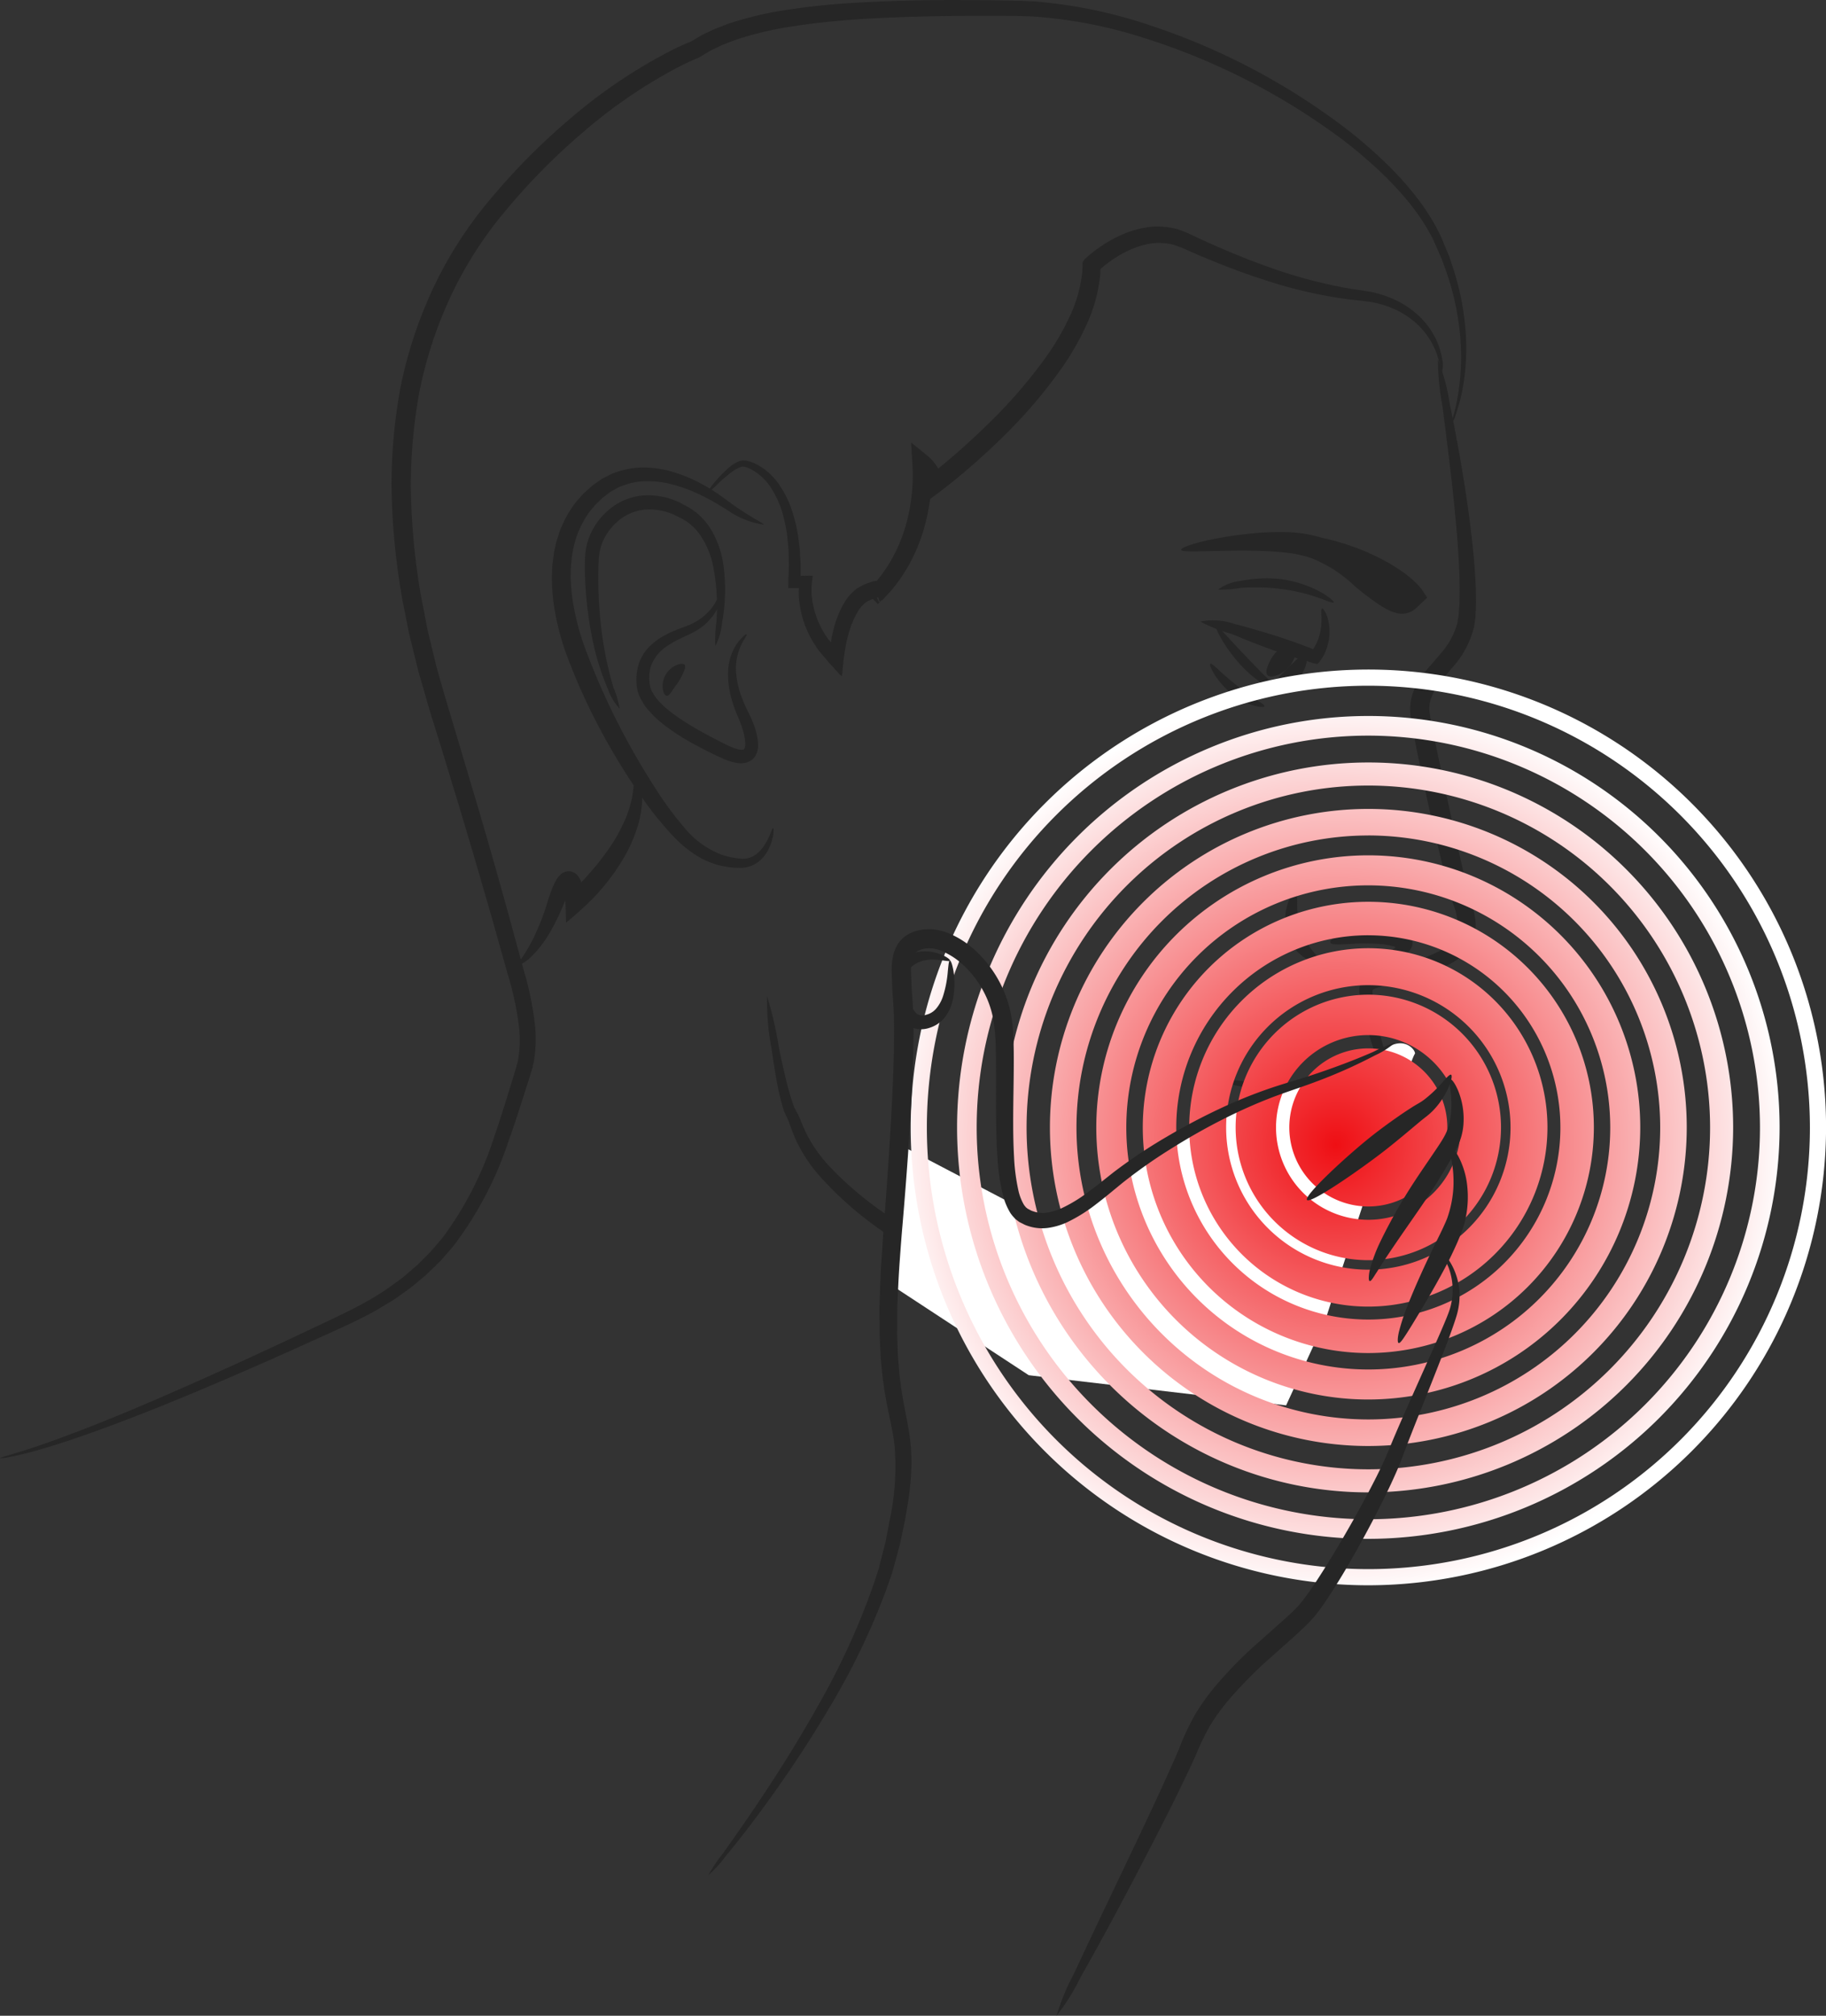 <svg height="136.385" viewBox="0 0 123.596 136.385" width="123.596" xmlns="http://www.w3.org/2000/svg" xmlns:xlink="http://www.w3.org/1999/xlink"><rect x="0" y="0" width="123.596" height="136.385" fill="#333333" stroke="none"/><radialGradient id="a" cx=".377" cy=".565" gradientUnits="objectBoundingBox" r="1.694"><stop offset="0" stop-color="#ef4136"/><stop offset="0" stop-color="#ef0f14"/><stop offset="1" stop-color="#fff"/></radialGradient><radialGradient id="b" cx=".409" cy=".548" r="1.255" xlink:href="#a"/><radialGradient id="c" cx=".428" cy=".539" r=".997" xlink:href="#a"/><radialGradient id="d" cx=".44" cy=".532" r=".827" xlink:href="#a"/><radialGradient id="e" cx=".449" cy=".527" r=".706" xlink:href="#a"/><radialGradient id="f" cx=".455" cy=".524" r=".616" xlink:href="#a"/><radialGradient id="g" cx=".46" cy=".521" r=".547" xlink:href="#a"/><radialGradient id="h" cx=".464" cy=".519" r=".491" xlink:href="#a"/><radialGradient id="i" cx=".294" cy=".61" r="2.845" xlink:href="#a"/><g fill="#262626"><path d="m671.878 499.461c-.023-.047.218-.2.631-.484a8.124 8.124 0 0 0 .716-.558 3.845 3.845 0 0 0 .762-.874 1.594 1.594 0 0 0 .236-1.219l-.049-.163-.071-.2-.137-.411c-.092-.279-.18-.566-.268-.864-.173-.6-.344-1.222-.473-1.909-.03-.173-.058-.348-.076-.539l-.01-.161a1.779 1.779 0 0 1 .008-.211.911.911 0 0 1 .037-.207l.028-.1c.023-.028.032-.062.052-.092a.957.957 0 0 1 .312-.285c.062-.034.129-.076.191-.1.047-.023.093-.044.137-.062.181-.079.357-.143.532-.2.7-.238 1.4-.433 2.1-.664a13.464 13.464 0 0 0 2.025-.806 3.7 3.7 0 0 0 .815-.562 1.351 1.351 0 0 0 .411-.7 4.285 4.285 0 0 0 -.312-1.96c-.469-1.5-.8-2.975-1.137-4.372s-.624-2.73-.884-3.939-.541-2.567-.8-4.044a6.444 6.444 0 0 1 -.074-.641 1.772 1.772 0 0 1 .006-.345c.009-.118.016-.235.031-.351a3.816 3.816 0 0 1 .5-1.294 6.118 6.118 0 0 1 .367-.547c.132-.163.263-.337.4-.487l.776-.906a5.2 5.2 0 0 0 1.068-1.9l.04-.129.023-.132.045-.265c.035-.174.033-.387.051-.576.037-.389.037-.79.04-1.189 0-1.6-.123-3.2-.258-4.726-.282-3.047-.653-5.785-.9-7.766a18 18 0 0 1 -.314-3.218 14.614 14.614 0 0 1 .821 3.133c.408 1.96.92 4.684 1.325 7.749.194 1.533.375 3.149.423 4.817.01.418.021.835-.007 1.266-.014.217-.006.419-.041.648l-.049.343-.027.171-.045.168a6.315 6.315 0 0 1 -1.242 2.366 16.792 16.792 0 0 0 -1.4 1.814 2.665 2.665 0 0 0 -.321.859l-.011.218a.8.8 0 0 0 0 .218 4.369 4.369 0 0 0 .062.471c.272 1.438.566 2.795.82 4s.549 2.527.854 3.926.623 2.874 1.041 4.315a11.8 11.8 0 0 1 .29 1.184 3.4 3.4 0 0 1 -.014 1.392 2.5 2.5 0 0 1 -.766 1.252 4.692 4.692 0 0 1 -1.1.718 13.963 13.963 0 0 1 -2.22.8c-.728.21-1.448.384-2.111.578-.166.05-.326.1-.47.157-.038.014-.071.028-.1.042l-.041.017a.22.22 0 0 0 -.072.047.158.158 0 0 0 -.024.079.435.435 0 0 0 0 .045v.095c.007.149.024.307.044.466.088.636.222 1.263.357 1.852.069.294.139.582.211.858l.108.408.055.2.054.235a2.127 2.127 0 0 1 -.425 1.63 3.905 3.905 0 0 1 -.947.9 5.64 5.64 0 0 1 -.825.48c-.489.209-.762.28-.784.241z" transform="translate(-581.128 -425.005)"/><path d="m644.462 479.744a25.127 25.127 0 0 1 .814 3.557c.117.552.244 1.158.4 1.8a18.4 18.4 0 0 0 .565 2.009 1.561 1.561 0 0 0 .1.231l.051.1.026.051.042.075a4.35 4.35 0 0 1 .276.582 11.019 11.019 0 0 0 .484 1.075 9.729 9.729 0 0 0 1.42 1.989 23.294 23.294 0 0 0 4.12 3.453c1.535 1.055 3.19 2 4.825 2.939a43.543 43.543 0 0 0 9.4 4.2 15.1 15.1 0 0 0 4.79.538 16.272 16.272 0 0 0 2.667-.425 9.858 9.858 0 0 0 2.574-.983 4.039 4.039 0 0 0 1.756-1.886 3.582 3.582 0 0 0 .252-1.277c.006-.112 0-.227 0-.341l-.013-.4c0-.269 0-.534.02-.8a19.721 19.721 0 0 1 .433-3.048c.055-.249.12-.5.2-.752l.064-.193.081-.2a1.916 1.916 0 0 1 .255-.422 2.435 2.435 0 0 1 .7-.559c.224-.126.425-.231.615-.345a5.958 5.958 0 0 0 .535-.367c.082-.069.167-.133.246-.207l.253-.231a1.812 1.812 0 0 0 .641-.889 1.983 1.983 0 0 0 -.059-1.072.927.927 0 0 0 -.2-.418 1.656 1.656 0 0 0 -.392-.317 7.316 7.316 0 0 0 -2.067-.733c-.694-.156-1.354-.26-1.96-.341l-.869-.108c-.283-.038-.542-.085-.784-.132-.483-.095-.895-.19-1.229-.273a3.259 3.259 0 0 1 -1.022-.333 3.612 3.612 0 0 1 1.07.071l1.24.147c.241.025.5.051.767.068l.879.048a20.193 20.193 0 0 1 2.03.235 7.708 7.708 0 0 1 2.316.714 2.382 2.382 0 0 1 .585.439 1.475 1.475 0 0 1 .245.343 2.552 2.552 0 0 1 .14.354 2.761 2.761 0 0 1 .122 1.511 2.19 2.19 0 0 1 -.338.757 3.685 3.685 0 0 1 -.511.576l-.252.245c-.089.089-.187.169-.282.252a6.218 6.218 0 0 1 -.614.452 4.558 4.558 0 0 0 -1.041.719.9.9 0 0 0 -.113.2l-.051.14-.047.156c-.06.217-.112.445-.157.678a19.314 19.314 0 0 0 -.337 2.885c-.008.242-.008.481 0 .716l.02.362c.009.137.016.276.013.416a4.694 4.694 0 0 1 -.3 1.688 4.586 4.586 0 0 1 -.917 1.458 6.264 6.264 0 0 1 -1.293 1.046 10.984 10.984 0 0 1 -2.888 1.161 17.049 17.049 0 0 1 -2.891.493 15.979 15.979 0 0 1 -5.22-.552 41.813 41.813 0 0 1 -9.663-4.419c-1.634-.971-3.3-1.974-4.849-3.1a23.405 23.405 0 0 1 -4.2-3.735 10.483 10.483 0 0 1 -1.468-2.23 11.663 11.663 0 0 1 -.466-1.16 4.135 4.135 0 0 0 -.2-.488l-.137-.29a2.093 2.093 0 0 1 -.11-.3 17.069 17.069 0 0 1 -.487-2.132c-.12-.664-.208-1.28-.289-1.843a17.3 17.3 0 0 1 -.316-3.628z" transform="translate(-592.542 -412.344)"/><path d="m668.067 487.6c.035-.058.149-.069.3-.051s.348.069.565.1a6.358 6.358 0 0 0 1.252.15c.17 0 .378.007.6-.007a4.247 4.247 0 0 0 .677-.115c.44-.1.79-.273.888-.18s-.122.5-.587.813a2.775 2.775 0 0 1 -.8.377 2.828 2.828 0 0 1 -.807.1 2.945 2.945 0 0 1 -1.5-.494 1.953 1.953 0 0 1 -.481-.415c-.099-.118-.144-.218-.107-.278z" transform="translate(-582.718 -409.128)"/><path d="m671.662 479.582c-.031.061-.157.061-.35.013a3.172 3.172 0 0 1 -.333-.108c-.116-.06-.243-.132-.377-.212a2.135 2.135 0 0 1 -.389-.3c-.064-.057-.129-.113-.19-.176l-.163-.2-.157-.205c-.045-.072-.083-.146-.123-.218a2.038 2.038 0 0 1 -.187-.416 3.586 3.586 0 0 1 -.054-2.008c.167-.64.471-1.076.6-1.021s.074.531.1 1.1a5.318 5.318 0 0 0 .293 1.6 4.287 4.287 0 0 0 .736 1.32c.085.1.164.2.235.289a3.036 3.036 0 0 1 .214.228c.114.139.183.255.145.314z" transform="translate(-582.231 -414.432)"/><path d="m675.4 478.328c-.024-.1.108-.219.287-.372a1.962 1.962 0 0 0 .253-.256.242.242 0 0 0 .054-.116c0-.007 0-.013 0-.016l.018.009.038.017a.623.623 0 0 0 .086.025.5.5 0 0 0 .067.007h.055.05.018c.082-.008-.705.064-.372.035v.028l.164.292a3.617 3.617 0 0 0 -1.444-.34c-.241-.025-.559-.031-.9-.038s-.715.016-1.059.037c-.688.034-1.264.078-1.329-.092s.42-.535 1.12-.818a6.34 6.34 0 0 1 1.148-.337 4.606 4.606 0 0 1 1.123-.068 2.685 2.685 0 0 1 .483.072l.262.062.271.1a2.652 2.652 0 0 1 .527.279 3.247 3.247 0 0 1 .452.388l.147.135.018.157a.54.54 0 0 1 0 .149.532.532 0 0 1 -.017.092.735.735 0 0 1 -.057.15.789.789 0 0 1 -.15.214 1.044 1.044 0 0 1 -.316.225 1.426 1.426 0 0 1 -.515.126c-.288.012-.459-.054-.482-.146z" transform="translate(-581.336 -413.771)"/><path d="m649.138 478.885c.044.006.06.243-.035.661a3.379 3.379 0 0 1 -.266.742 2.466 2.466 0 0 1 -.675.859 2.04 2.04 0 0 1 -1.32.422 5.774 5.774 0 0 1 -1.474-.205 5.529 5.529 0 0 1 -1.521-.7 8.357 8.357 0 0 1 -1.368-1.13 22.3 22.3 0 0 1 -2.322-2.884c-.722-1.032-1.406-2.115-2.034-3.208a42.014 42.014 0 0 1 -2.978-6.327 17.331 17.331 0 0 1 -.847-3.343 13.111 13.111 0 0 1 -.134-1.944c.021-.337.013-.675.067-1.018.023-.171.044-.343.067-.515s.071-.343.108-.514a3.883 3.883 0 0 1 .136-.514c.055-.169.1-.341.166-.508a7.3 7.3 0 0 1 .455-.978 7.477 7.477 0 0 1 .59-.909c.113-.14.237-.273.354-.409l.178-.2.2-.181.4-.36.443-.316c.074-.051.146-.1.222-.153l.241-.126c.161-.079.316-.173.483-.238a5.766 5.766 0 0 1 2.043-.409 7.329 7.329 0 0 1 1.916.263 10.413 10.413 0 0 1 1.641.627 13.569 13.569 0 0 1 1.359.777c.408.268.77.548 1.087.779 1.3.936 2.209 1.332 2.176 1.419a5.651 5.651 0 0 1 -2.455-.988c-.361-.212-.725-.446-1.134-.67a13.959 13.959 0 0 0 -1.335-.643 10.263 10.263 0 0 0 -1.542-.486 6.593 6.593 0 0 0 -1.683-.146 4.858 4.858 0 0 0 -1.665.411c-.133.057-.253.142-.382.21l-.191.108c-.061.042-.117.091-.177.134l-.352.269-.327.32-.163.159-.144.177c-.095.119-.2.232-.286.352a6.689 6.689 0 0 0 -.469.779 6.109 6.109 0 0 0 -.358.834c-.054.14-.085.292-.129.436a3.106 3.106 0 0 0 -.1.44l-.082.446-.045.45c-.043.3-.026.6-.041.9a12.374 12.374 0 0 0 .154 1.75 17.218 17.218 0 0 0 .81 3.086 48.2 48.2 0 0 0 2.8 6.181c.583 1.08 1.216 2.158 1.879 3.188a23.5 23.5 0 0 0 2.09 2.853 6.056 6.056 0 0 0 2.434 1.764 5.347 5.347 0 0 0 1.29.282 1.507 1.507 0 0 0 .985-.212 2.212 2.212 0 0 0 .634-.639 4.234 4.234 0 0 0 .352-.63c.156-.367.227-.584.274-.575z" transform="translate(-596.81 -422.85)"/><path d="m638.1 470.247a3.653 3.653 0 0 1 -.782-1.29 17.233 17.233 0 0 1 -1.087-3.527 25.044 25.044 0 0 1 -.487-4.614c0-.2 0-.394.006-.59a5.252 5.252 0 0 1 .042-.61 4.273 4.273 0 0 1 .337-1.2 4.675 4.675 0 0 1 1.395-1.753 4.107 4.107 0 0 1 2.142-.841 4.919 4.919 0 0 1 2.52.49l.576.313a2.5 2.5 0 0 1 .285.183 2.769 2.769 0 0 1 .275.207 4.239 4.239 0 0 1 .9 1.017 6.284 6.284 0 0 1 .881 2.384 12.193 12.193 0 0 1 -.074 4.015 4.085 4.085 0 0 1 -.459 1.577 8.756 8.756 0 0 1 .076-1.621 14.132 14.132 0 0 0 -.231-3.834 5.778 5.778 0 0 0 -.872-2.061 3.466 3.466 0 0 0 -.766-.8 1.748 1.748 0 0 0 -.224-.156 1.776 1.776 0 0 0 -.238-.142l-.508-.256a4.09 4.09 0 0 0 -2.046-.354 3.24 3.24 0 0 0 -1.638.661 3.857 3.857 0 0 0 -1.114 1.375 3.392 3.392 0 0 0 -.28.917 4.014 4.014 0 0 0 -.05.522c-.013.185-.016.374-.023.562a29.037 29.037 0 0 0 .263 4.488 23.274 23.274 0 0 0 .759 3.508 6.541 6.541 0 0 1 .422 1.43z" transform="translate(-596.155 -422.299)"/><path d="m645.662 463.3c.07.058-.31.443-.554 1.213a3.638 3.638 0 0 0 -.153 1.389 6.063 6.063 0 0 0 .4 1.706 9.164 9.164 0 0 0 .392.893 8.292 8.292 0 0 1 .438 1.005 4.236 4.236 0 0 1 .256 1.158 1.613 1.613 0 0 1 -.11.721 1.023 1.023 0 0 1 -.273.375 1.056 1.056 0 0 1 -.413.215 1.619 1.619 0 0 1 -.728.006 3.241 3.241 0 0 1 -.58-.166c-.365-.139-.665-.293-.968-.436-.6-.29-1.171-.589-1.675-.882a14.134 14.134 0 0 1 -1.63-1.086c-.14-.113-.284-.222-.423-.353l-.21-.188-.2-.21a5.853 5.853 0 0 1 -.392-.453 3.833 3.833 0 0 1 -.336-.542 1.632 1.632 0 0 1 -.135-.3 1.991 1.991 0 0 1 -.1-.33c-.018-.115-.041-.235-.051-.345l-.01-.311a3.387 3.387 0 0 1 .228-1.267 3.027 3.027 0 0 1 .723-1.056 4.366 4.366 0 0 1 .961-.685c.651-.375 1.354-.551 1.851-.794a3.681 3.681 0 0 0 1.209-.912 3.636 3.636 0 0 0 .561-.878c.106-.228.15-.362.185-.358s.054.154.006.418a2.9 2.9 0 0 1 -.443 1.049 3.778 3.778 0 0 1 -1.253 1.167c-.582.341-1.2.535-1.76.912a2.85 2.85 0 0 0 -1.271 1.427 2.618 2.618 0 0 0 -.127.966l.02.255c.011.078.03.142.041.212a1.207 1.207 0 0 0 .072.208.962.962 0 0 0 .1.2 3.028 3.028 0 0 0 .263.4c.113.122.208.251.334.364l.177.173.19.161c.122.11.256.208.385.307a15.4 15.4 0 0 0 1.535 1c.481.28 1.025.573 1.61.871.293.146.6.309.876.422a2.563 2.563 0 0 0 .419.136.789.789 0 0 0 .323.021c.061-.021.064-.009.1-.072a.751.751 0 0 0 .054-.327 3.5 3.5 0 0 0 -.166-.93 8.06 8.06 0 0 0 -.351-.941 9.064 9.064 0 0 1 -.362-.988 6.22 6.22 0 0 1 -.289-1.918 3.732 3.732 0 0 1 .347-1.542 3 3 0 0 1 .6-.855c.174-.177.283-.252.307-.225z" transform="translate(-595.131 -420.379)"/><path d="m640.953 463.932c.085.113 0 .323-.1.545s-.228.452-.319.6-.259.351-.392.551-.248.384-.381.4-.289-.227-.3-.558a1.547 1.547 0 0 1 .91-1.508c.262-.12.503-.137.582-.03z" transform="translate(-594.609 -418.948)"/><path d="m672.977 457.942c.048-.147 1.1.006 2.585.5a15.657 15.657 0 0 1 2.459 1.063 12.087 12.087 0 0 1 1.3.811c.212.157.422.324.627.505.1.1.2.187.3.294.05.052.1.1.15.164.025.031.048.055.077.091s.047.058.092.125l.337.505-.483.463-.2.19-.076.068-.1.081a1.569 1.569 0 0 1 -.221.139 1.438 1.438 0 0 1 -1.015.1 2.5 2.5 0 0 1 -.4-.139c-.115-.047-.205-.1-.3-.147-.184-.1-.351-.2-.508-.309a18.749 18.749 0 0 1 -1.601-1.218 9.035 9.035 0 0 0 -2.946-1.9 8.42 8.42 0 0 0 -1.928-.392c-.685-.068-1.376-.1-2.037-.109-2.65-.042-4.8.168-4.841-.061s2.054-.842 4.8-1.106a19.355 19.355 0 0 1 2.156-.091 9.046 9.046 0 0 1 2.3.306 7.129 7.129 0 0 1 2.064.947 15.983 15.983 0 0 1 1.492 1.144c.449.374.935.79 1.447 1.162.127.092.255.177.377.252a2.594 2.594 0 0 0 .273.144.039.039 0 0 0 .034.013h.01.006l.028-.021.211-.177-.146.967c.011.016-.008-.013-.016-.025s-.027-.035-.04-.052c-.025-.037-.058-.076-.09-.115-.061-.079-.14-.159-.211-.238-.153-.157-.317-.311-.488-.462a12.806 12.806 0 0 0 -1.084-.834 22.562 22.562 0 0 0 -2.168-1.3c-1.331-.723-2.281-1.171-2.226-1.338z" transform="translate(-584.3 -421.567)"/><path d="m673.848 461.407c-.024.04-.185 0-.429-.089-.122-.042-.26-.106-.422-.163l-.528-.178a12.365 12.365 0 0 0 -2.359-.5 13.555 13.555 0 0 0 -2.537-.055 8.6 8.6 0 0 1 -1.56.119 3.019 3.019 0 0 1 1.494-.581 8.72 8.72 0 0 1 2.679-.14 7.841 7.841 0 0 1 2.459.721c.185.1.358.191.512.278a4.715 4.715 0 0 1 .387.27c.212.165.328.28.304.318z" transform="translate(-583.567 -420.647)"/><path d="m673.411 461.221c.031-.011.079.033.14.125a1.684 1.684 0 0 1 .2.42 3.218 3.218 0 0 1 .116 1.569 3.6 3.6 0 0 1 -.3.956c-.013.031-.055.1-.086.159a1.567 1.567 0 0 1 -.109.177c-.078.122-.166.227-.253.341a.72.72 0 0 1 -.2-.031 1.486 1.486 0 0 1 -.2-.051l-.352-.109c-.6-.177-1.171-.358-1.644-.52s-1.06-.375-1.672-.61-1.257-.5-1.805-.723a9.886 9.886 0 0 1 -2.078-.821 4.387 4.387 0 0 1 2.284.153c.634.16 1.276.347 1.906.532s1.218.374 1.689.534 1.034.367 1.611.59c.1.037.078.033.091.041a.15.15 0 0 0 .027.02c.018-.014.021 0 .072-.074a3.286 3.286 0 0 0 .34-.726c.333-1.005.073-1.911.223-1.952z" transform="translate(-583.921 -420.047)"/><path d="m670.218 466.451c-.042.075-.51-.1-1.046-.433a8.363 8.363 0 0 1 -1.492-1.229 10.687 10.687 0 0 1 -1.236-1.593c-.36-.568-.581-1.062-.5-1.111s.429.345.874.827.981 1.049 1.341 1.421.861.9 1.3 1.315.807.72.759.803z" transform="translate(-583.603 -419.689)"/><path d="m670.826 463.369c.067.02.106.1.125.224a1.242 1.242 0 0 1 -.036.474 2.188 2.188 0 0 1 -.556 1 2.443 2.443 0 0 1 -1.031.576c-.381.1-.711.069-.745-.064s.178-.324.416-.554.5-.493.664-.664.419-.394.63-.613.395-.42.533-.379z" transform="translate(-582.499 -419.155)"/><path d="m669.315 466.737c-.021.081-.413.061-.886-.1a4.722 4.722 0 0 1 -1.327-.736 5.668 5.668 0 0 1 -1.07-1.162c-.3-.435-.46-.828-.382-.878s.365.236.735.572.821.712 1.128.953.738.58 1.12.831.709.427.682.52z" transform="translate(-583.725 -418.95)"/><path d="m668.383 465.041c-.112-.147-.048-.4.058-.674a2.954 2.954 0 0 1 .419-.736c.3-.343 1.09-.944 1.39-.753.316.2-.031 1.208-.382 1.606a2.184 2.184 0 0 1 -.779.555c-.305.128-.597.145-.706.002z" transform="translate(-582.606 -419.372)"/><path d="m640.482 469.055c.078-.021.275.311.391.929a5 5 0 0 1 .064 1.1 7 7 0 0 1 -.218 1.352 10.334 10.334 0 0 1 -1.266 2.8 14.071 14.071 0 0 1 -.868 1.226q-.223.282-.446.538c-.161.184-.242.276-.545.592a23.776 23.776 0 0 1 -1.8 1.625c-.017-.511-.027-1.068-.051-1.569a3.968 3.968 0 0 0 -.09-.685c-.013-.051-.027-.115-.028-.112l-.011-.034v-.01c0-.011-.018.013.043-.024a1.217 1.217 0 0 0 .123-.086.413.413 0 0 0 .085-.065c.108-.086.1-.18.1-.109 0 0 .006.034.016.057a.663.663 0 0 0 .04.071.683.683 0 0 0 .069.106c.028.035.052.05.095.1.028.033.016.02.017.023h-.006l-.027.034a.972.972 0 0 0 -.068.092 4.52 4.52 0 0 0 -.285.538c-.175.385-.35.84-.549 1.256a12.673 12.673 0 0 1 -.627 1.175 7.186 7.186 0 0 1 -1.315 1.651c-.4.357-.714.479-.756.409s.15-.289.413-.706a11.734 11.734 0 0 0 .912-1.74c.157-.362.309-.755.449-1.167s.26-.831.429-1.305a5.39 5.39 0 0 1 .312-.712 2.213 2.213 0 0 1 .12-.2l.076-.1c.035-.041.072-.079.109-.117a1.233 1.233 0 0 1 .167-.13.882.882 0 0 1 .136-.065.574.574 0 0 1 .17-.045.741.741 0 0 1 .416.055.782.782 0 0 1 .153.091c.023.016.045.034.066.051l.042.044a1.162 1.162 0 0 1 .079.092l.051.076a1.255 1.255 0 0 1 .078.14c.023.047.035.082.052.122a.22.22 0 0 0 .02.05.033.033 0 0 0 .013.013h.013c.013-.02 0-.02.017-.033l.3-.327q.212-.232.429-.487c.289-.338.581-.7.859-1.086a11.7 11.7 0 0 0 1.387-2.411 8.521 8.521 0 0 0 .374-1.157 7.286 7.286 0 0 0 .153-.98c.043-.556.022-.922.118-.946z" transform="translate(-597.479 -416.789)"/><path d="m691.265 453c-.061 0 0-.423-.2-1.128a5.139 5.139 0 0 0 -1.676-2.522 5.831 5.831 0 0 0 -1.842-1.011 6.877 6.877 0 0 0 -1.148-.283l-.619-.078-.677-.071a31.2 31.2 0 0 1 -5.829-1.338c-1.015-.327-2.043-.7-3.077-1.113-.515-.207-1.035-.419-1.552-.644l-.777-.343-.193-.085-.173-.061c-.116-.04-.229-.088-.347-.123a4.192 4.192 0 0 0 -1.47-.093 5.7 5.7 0 0 0 -1.475.435 7.608 7.608 0 0 0 -1.371.8c-.214.154-.433.326-.617.49-.01.01-.02.017-.017.031v.091l-.01.231a10.531 10.531 0 0 1 -.932 3.431 18.084 18.084 0 0 1 -1.669 2.917 33.157 33.157 0 0 1 -3.929 4.607c-.643.637-1.345 1.29-2.1 1.951q-.567.495-1.174.992l-.307.249-.6.469-.613.462-.568.421q-.03-.552-.06-1.109l-.008-.133-.018-.106-.04-.211-.062-.137-.03-.065-.018-.028a1.568 1.568 0 0 0 -.159-.222c-.03-.037-.062-.071-.093-.1s-.076-.074-.082-.079l1.036-.537a13.535 13.535 0 0 1 -.629 4.848 11.753 11.753 0 0 1 -1.049 2.323c-.11.184-.231.362-.346.544s-.252.35-.378.525l-.2.252c-.072.088-.116.15-.262.3l-.37.4-.4.364c-.168-.183-.306-.327-.382-.391-.041-.013.01-.047.037-.068.031-.037.051-.017.075-.006a.426.426 0 0 0 .174.048c.047-.184.194.545.268.249a1.282 1.282 0 0 0 .1-.106c.02-.025-.067.05-.139.109-.01.023-.018-.02-.028-.047l-.028-.085-.052-.157h-.016c-.021.006-.04.009-.07.017-.052.014-.115.034-.178.057l-.194.071a1.063 1.063 0 0 0 -.176.079 1.078 1.078 0 0 0 -.263.169 2.251 2.251 0 0 0 -.47.551 5.885 5.885 0 0 0 -.633 1.518c-.038.137-.078.272-.109.412l-.035.153-.041.2-.069.4c-.086.534-.139 1.143-.2 1.713l-.091-.074a.717.717 0 0 1 -.1-.1l-.219-.241-.436-.476-.408-.48c-.134-.16-.272-.313-.4-.493l-.265-.406c-.071-.115-.13-.235-.2-.351a7.14 7.14 0 0 1 -.338-.724 6.88 6.88 0 0 1 -.4-1.518 6.174 6.174 0 0 1 -.065-.77 1.6 1.6 0 0 1 .018-.319c.016-.016-.023-.013-.052-.014h-.086-.173-.343-.044c-.011 0-.034.01-.027-.024v-.146l.008-.287c0-.188.01-.378.016-.565l.013-.367c0-.113.01-.227 0-.337l-.017-.66a6.414 6.414 0 0 0 -.044-.644c-.023-.21-.034-.422-.065-.626a10.662 10.662 0 0 0 -.239-1.181 6.41 6.41 0 0 0 -.869-1.991 3.7 3.7 0 0 0 -1.346-1.226l-.185-.084-.183-.058a.491.491 0 0 0 -.3 0 2.275 2.275 0 0 0 -.6.33 10.468 10.468 0 0 0 -.91.762 4.588 4.588 0 0 1 -.772.675c-.03-.025.166-.334.6-.841a8.22 8.22 0 0 1 .865-.874 2.527 2.527 0 0 1 .7-.44.937.937 0 0 1 .518-.033l.234.059.228.085a4.122 4.122 0 0 1 1.617 1.314 6.854 6.854 0 0 1 1.052 2.138 10.8 10.8 0 0 1 .306 1.254c.04.217.061.437.093.66s.061.447.069.677.027.459.041.691c.01.118.007.234.007.351v.326.134.064.033c0 .01.052 0 .076 0 .246 0 .486-.02.743 0-.025.2-.051.411-.071.613 0 .05-.011.1-.014.151v.263.115a5.575 5.575 0 0 0 .077.661 5.87 5.87 0 0 0 .7 1.923c.06.1.113.2.177.3l.154.222c.038.054.083.1.122.144l.064.061c.018.014.047.061.042 0 0-.076.013-.149.023-.215l.007-.05v-.024l.013-.064c.031-.153.071-.3.109-.456a6.929 6.929 0 0 1 .719-1.809 3.334 3.334 0 0 1 .69-.831 1.926 1.926 0 0 1 .229-.178l.265-.149a1.748 1.748 0 0 1 .236-.109l.231-.091c.079-.03.16-.057.253-.083.042-.014.1-.027.151-.04l.1-.016h.047c.03 0-.007.033-.016.041s-.038.031-.037.027l.044-.045.068-.082.306-.389c.109-.159.224-.313.328-.474s.205-.324.3-.49a10.633 10.633 0 0 0 .909-2.1 12.4 12.4 0 0 0 .518-4.4l-.088-1.45 1.124.912a2.508 2.508 0 0 1 .2.18c.057.057.11.115.163.176a2.885 2.885 0 0 1 .282.388l.033.052.011.02.018.034v.006c0 .007.008-.006.01-.007l.016-.013.3-.243q.588-.486 1.137-.973c.732-.646 1.413-1.283 2.037-1.9a33.521 33.521 0 0 0 3.8-4.406 17.167 17.167 0 0 0 1.583-2.7 9.444 9.444 0 0 0 .868-3.009l.028-.522c-.057-.3.225-.453.412-.636.245-.21.477-.384.729-.561a8.725 8.725 0 0 1 1.6-.891 6.827 6.827 0 0 1 1.805-.491 5.279 5.279 0 0 1 1.9.161c.152.05.3.112.449.169l.222.088.191.089.756.353c.5.234 1.008.454 1.511.67 1 .429 2 .823 2.986 1.171a32.353 32.353 0 0 0 5.631 1.491l.65.093.667.112a7.409 7.409 0 0 1 1.243.367 6.209 6.209 0 0 1 1.965 1.216 5.257 5.257 0 0 1 1.144 1.506 4.747 4.747 0 0 1 .452 1.342 1.91 1.91 0 0 1 -.047 1.178z" transform="translate(-593.721 -427.641)"/><path d="m607.781 530.8c-.011-.054.913-.263 2.54-.817s3.963-1.433 6.817-2.643 6.237-2.72 9.984-4.473q1.4-.663 2.877-1.356c.987-.467 1.972-.942 2.928-1.5a16.233 16.233 0 0 0 1.4-.915l.687-.5.65-.555.327-.279c.106-.095.2-.2.306-.3l.612-.613c.193-.217.378-.442.568-.663l.283-.334.259-.357a23.493 23.493 0 0 0 3.231-6.495c.415-1.178.78-2.394 1.158-3.617.094-.307.188-.614.282-.922.044-.151.078-.286.117-.429s.061-.287.081-.435a7.841 7.841 0 0 0 .041-1.807 20.13 20.13 0 0 0 -.774-3.709q-.531-1.882-1.063-3.772c-.718-2.51-1.454-5.018-2.2-7.5q-.567-1.86-1.128-3.7c-.371-1.232-.772-2.43-1.12-3.666l-.531-1.833q-.229-.922-.453-1.836c-.072-.306-.157-.607-.218-.913s-.122-.613-.181-.917c-.115-.61-.256-1.212-.345-1.821a47.215 47.215 0 0 1 -.637-7.136 36.57 36.57 0 0 1 .612-6.646 29.529 29.529 0 0 1 2.084-6.432 27.428 27.428 0 0 1 3.96-6.252 44.224 44.224 0 0 1 5.525-5.561 35.234 35.234 0 0 1 6.813-4.57c.313-.156.633-.306.96-.447l.252-.1c.123-.051-.01.014.125-.062l.471-.282a4.168 4.168 0 0 1 .484-.253l.491-.235c.331-.143.67-.262 1.005-.394a23.4 23.4 0 0 1 4.139-.968c1.392-.212 2.791-.354 4.185-.44s2.788-.142 4.175-.173 2.769-.033 4.144-.021q1.03 0 2.053.023.514.008 1.024.018c.347.016.694.024 1.039.047a32.5 32.5 0 0 1 7.9 1.647 45.287 45.287 0 0 1 13.009 6.836 31.271 31.271 0 0 1 2.524 2.138 22.617 22.617 0 0 1 2.139 2.28 15.465 15.465 0 0 1 1.635 2.432c.1.212.218.419.31.63s.174.42.261.627.171.412.255.614.139.412.208.614a17.981 17.981 0 0 1 .923 4.507 15.537 15.537 0 0 1 -.132 3.46 12.005 12.005 0 0 1 -.518 2.121 2.237 2.237 0 0 1 -.314.692 6.447 6.447 0 0 1 .185-.732 15.083 15.083 0 0 0 .382-2.117 16.109 16.109 0 0 0 0-3.392 17.958 17.958 0 0 0 -1.017-4.369l-.215-.593-.262-.592c-.088-.2-.177-.4-.268-.606s-.2-.394-.306-.593a15 15 0 0 0 -1.618-2.3 22.475 22.475 0 0 0 -2.118-2.179 31.341 31.341 0 0 0 -2.5-2.05 45.042 45.042 0 0 0 -12.853-6.537 31.74 31.74 0 0 0 -7.678-1.518c-.331-.018-.661-.023-.994-.035l-1.015-.009q-1.019-.006-2.046 0-2.049 0-4.114.059c-1.375.041-2.752.1-4.123.2s-2.738.243-4.085.459a22.472 22.472 0 0 0 -3.923.946c-.306.123-.617.235-.916.367l-.439.212a3.594 3.594 0 0 0 -.426.226l-.411.248-.153.093a.522.522 0 0 1 -.11.052l-.068.027-.222.093c-.3.132-.6.275-.9.425a34.226 34.226 0 0 0 -6.541 4.446 43.158 43.158 0 0 0 -5.343 5.424 26.178 26.178 0 0 0 -3.762 5.975 28.422 28.422 0 0 0 -1.982 6.138 35.683 35.683 0 0 0 -.593 6.388 46.679 46.679 0 0 0 .6 6.929c.085.592.222 1.181.331 1.778l.174.9c.057.3.139.6.208.895l.436 1.8q.255.9.513 1.8c.725 2.425 1.461 4.892 2.2 7.378s1.453 5.009 2.152 7.532q.516 1.892 1.032 3.782a20.861 20.861 0 0 1 .78 3.926 8.917 8.917 0 0 1 -.069 2.061c-.024.173-.068.343-.1.514s-.094.344-.142.5l-.292.917c-.391 1.222-.77 2.444-1.208 3.643a24.272 24.272 0 0 1 -3.442 6.711l-.277.372-.3.35c-.2.232-.4.466-.609.692l-.654.638c-.11.1-.215.215-.329.314l-.348.29-.691.573-.726.514c-.473.355-.987.634-1.481.934-1 .572-2.033 1.046-3.016 1.492s-1.961.886-2.905 1.313c-3.783 1.693-7.2 3.143-10.1 4.279s-5.268 1.95-6.932 2.421c-.413.123-.787.214-1.11.292s-.6.144-.823.18a2.659 2.659 0 0 1 -.677.087z" transform="translate(-607.781 -432.14)"/></g><path d="m651.143 488.915-.942 9.26 9.574 6.278 17.42 2.04 2.667-5.806s5.649-17.5 6.043-17.97c.119-.144-.568-1.191-1.805-.471-3.374 1.962-9.633 3.142-13.969 5.886a87.251 87.251 0 0 0 -8.788 6.121z" fill="#fff" transform="translate(-590.142 -411.407)"/><path d="m675.835 497.635a8.981 8.981 0 1 1 8.98-8.981 8.991 8.991 0 0 1 -8.98 8.981zm0-15.229a6.248 6.248 0 1 0 6.248 6.248 6.256 6.256 0 0 0 -6.248-6.248z" fill="url(#a)" transform="translate(-583.217 -412.373)"/><path d="m676.758 501.7a12.124 12.124 0 1 1 12.124-12.124 12.138 12.138 0 0 1 -12.124 12.124zm0-21.749a9.625 9.625 0 1 0 9.625 9.625 9.636 9.636 0 0 0 -9.625-9.624z" fill="url(#b)" transform="translate(-584.14 -413.296)"/><path d="m677.681 505.765a15.266 15.266 0 1 1 15.265-15.265 15.283 15.283 0 0 1 -15.265 15.265zm0-28.267a13 13 0 1 0 13 13 13.015 13.015 0 0 0 -13-12.998z" fill="url(#c)" transform="translate(-585.063 -414.219)"/><path d="m678.6 509.831a18.409 18.409 0 1 1 18.409-18.409 18.429 18.429 0 0 1 -18.409 18.409zm0-34.787a16.378 16.378 0 1 0 16.378 16.378 16.4 16.4 0 0 0 -16.378-16.378z" fill="url(#d)" transform="translate(-585.986 -415.142)"/><path d="m679.527 513.9a21.552 21.552 0 1 1 21.552-21.552 21.577 21.577 0 0 1 -21.552 21.552zm0-41.307a19.755 19.755 0 1 0 19.755 19.755 19.777 19.777 0 0 0 -19.755-19.757z" fill="url(#e)" transform="translate(-586.909 -416.065)"/><path d="m680.45 517.962a24.693 24.693 0 1 1 24.693-24.694 24.723 24.723 0 0 1 -24.693 24.694zm0-47.825a23.132 23.132 0 1 0 23.132 23.132 23.158 23.158 0 0 0 -23.132-23.132z" fill="url(#f)" transform="translate(-587.832 -416.988)"/><path d="m681.373 522.028a27.837 27.837 0 1 1 27.837-27.837 27.868 27.868 0 0 1 -27.837 27.837zm0-54.345a26.509 26.509 0 1 0 26.509 26.509 26.538 26.538 0 0 0 -26.509-26.509z" fill="url(#g)" transform="translate(-588.755 -417.911)"/><path d="m682.3 526.093a30.979 30.979 0 1 1 30.978-30.978 31.014 31.014 0 0 1 -30.978 30.978zm0-60.864a29.885 29.885 0 1 0 29.885 29.885 29.919 29.919 0 0 0 -29.885-29.885z" fill="url(#h)" transform="translate(-589.678 -418.834)"/><path d="m680.115 487.587a5.348 5.348 0 1 1 -5.348-5.348 5.348 5.348 0 0 1 5.348 5.348z" fill="url(#i)" transform="translate(-582.15 -411.306)"/><path d="m688.148 484.194a5.313 5.313 0 0 1 -1.373.885 34.166 34.166 0 0 1 -4.09 1.818c-.888.337-1.886.647-2.908 1.039s-2.112.874-3.225 1.434-2.261 1.2-3.419 1.924a35.192 35.192 0 0 0 -3.455 2.415c-.564.459-1.136.947-1.749 1.413a10.833 10.833 0 0 1 -2.029 1.267 4.713 4.713 0 0 1 -1.249.365 2.989 2.989 0 0 1 -1.388-.136 1.63 1.63 0 0 1 -.327-.14l-.159-.079-.078-.041c-.028-.017-.058-.041-.086-.061l-.171-.132c-.05-.047-.093-.1-.139-.146a2.055 2.055 0 0 1 -.231-.3 4.362 4.362 0 0 1 -.5-1.246 14.066 14.066 0 0 1 -.355-2.444c-.058-.808-.082-1.613-.092-2.414-.023-1.6.011-3.194-.02-4.752a14.165 14.165 0 0 0 -.177-2.245 6.549 6.549 0 0 0 -.722-1.985 6.693 6.693 0 0 0 -1.28-1.638 4.857 4.857 0 0 0 -1.649-1.038 2.211 2.211 0 0 0 -.82-.112 1.493 1.493 0 0 0 -.7.219.852.852 0 0 0 -.32.5 3.319 3.319 0 0 0 -.071.864c.013.343.024.682.037 1.018.01.3.045.643.067.983.048.682.059 1.346.061 1.989 0 2.57-.166 5.423-.378 8.47-.108 1.523-.231 3.094-.368 4.7-.071.8-.128 1.607-.187 2.417s-.1 1.628-.134 2.449l-.027.617-.006.617c0 .412 0 .825-.006 1.239q.021.618.042 1.237c.014.412.061.821.089 1.233s.1.817.144 1.226c.069.408.129.813.211 1.225.151.813.342 1.661.422 2.537.057.436.049.875.065 1.313-.02.433-.028.869-.072 1.294s-.085.851-.156 1.266-.139.83-.208 1.242l-.256 1.215c-.044.2-.078.4-.133.6s-.109.4-.163.6c-.109.4-.217.794-.324 1.186q-.2.576-.4 1.143a48.093 48.093 0 0 1 -3.9 8.062c-1.395 2.359-2.775 4.393-3.977 6.065s-2.23 2.98-2.965 3.861a8.085 8.085 0 0 1 -1.2 1.315 10.95 10.95 0 0 1 .994-1.477c.665-.932 1.621-2.284 2.754-3.991s2.439-3.77 3.759-6.141a49.223 49.223 0 0 0 3.656-8l.368-1.114q.144-.569.292-1.145l.146-.576c.05-.193.079-.4.12-.592.076-.4.154-.794.231-1.194a17.057 17.057 0 0 0 .285-4.817c-.084-.8-.272-1.6-.442-2.437-.088-.413-.159-.844-.234-1.266-.055-.428-.129-.854-.168-1.283s-.088-.857-.108-1.284l-.059-1.28q0-.637-.007-1.271v-.633l.021-.63c.026-.838.051-1.672.113-2.493s.1-1.641.169-2.438c.123-1.6.235-3.166.334-4.682.194-3.033.348-5.876.348-8.379 0-.626-.013-1.263-.057-1.907-.018-.324-.054-.648-.067-1.029-.011-.343-.024-.688-.035-1.038a4.536 4.536 0 0 1 .119-1.216 2.384 2.384 0 0 1 .29-.67 1.624 1.624 0 0 1 .242-.309 1.55 1.55 0 0 1 .3-.256 2.233 2.233 0 0 1 .665-.321 1.752 1.752 0 0 1 .327-.078 2.138 2.138 0 0 1 .338-.047l.354-.011c.115.007.227.024.34.038l.17.024.16.041.319.086a6.069 6.069 0 0 1 2.114 1.331 7.953 7.953 0 0 1 1.509 1.962 7.755 7.755 0 0 1 .84 2.374 8.853 8.853 0 0 1 .136 1.239c.024.406.031.807.037 1.208.014 1.6-.038 3.184-.037 4.763 0 .789.014 1.573.058 2.347a13.289 13.289 0 0 0 .29 2.25 3.392 3.392 0 0 0 .353.942 1.072 1.072 0 0 0 .119.166l.061.069a.651.651 0 0 1 .062.047.3.3 0 0 0 .031.025l.051.027.1.052a.842.842 0 0 0 .207.093 1.93 1.93 0 0 0 .908.1 3.665 3.665 0 0 0 .967-.269 9.921 9.921 0 0 0 1.851-1.116c.595-.435 1.165-.9 1.751-1.361a35.34 35.34 0 0 1 3.6-2.4c1.2-.705 2.38-1.329 3.531-1.869a33.774 33.774 0 0 1 3.331-1.361c1.072-.37 2.064-.637 2.953-.934 1.784-.588 3.19-1.151 4.146-1.57a14.027 14.027 0 0 1 1.498-.652z" fill="#262626" transform="translate(-593.7 -413.677)"/><path d="m670.268 491.974c-.229-.285 2.764-3.065 4.535-4.447.443-.345 1.007-.763 1.614-1.184.3-.211.619-.423.94-.627.151-.1.354-.214.481-.29a3.588 3.588 0 0 0 .393-.262 8.531 8.531 0 0 0 1.216-1.164c.3-.33.491-.542.573-.5s.043.337-.137.776a5.279 5.279 0 0 1 -1.024 1.587 4.071 4.071 0 0 1 -.44.406l-.419.331-.843.706c-.559.469-1.1.912-1.538 1.256-1.764 1.379-5.119 3.695-5.351 3.412z" fill="#262626" transform="translate(-581.802 -410.786)"/><path d="m673.281 497.367c-.044-.011-.064-.095-.061-.239a2.454 2.454 0 0 1 .093-.6 10.261 10.261 0 0 1 .7-1.853 36.261 36.261 0 0 1 2.34-4.11c.36-.551.828-1.225 1.3-1.926.234-.348.487-.715.671-1.049a3.4 3.4 0 0 0 .381-1.043 6.408 6.408 0 0 0 .058-1.948c-.054-.514-.109-.841-.025-.878s.3.234.522.749a5.04 5.04 0 0 1 .372 2.195 4.058 4.058 0 0 1 -.32 1.4 11.691 11.691 0 0 1 -.626 1.22c-.435.76-.872 1.457-1.232 2.008-.719 1.1-1.794 2.6-2.634 3.845-.422.623-.789 1.184-1.039 1.593-.135.2-.232.368-.314.481s-.142.168-.186.155z" fill="#262626" transform="translate(-580.57 -410.692)"/><path d="m674.664 500.212c-.083-.023-.085-.328.026-.786a14 14 0 0 1 .576-1.741c.523-1.338 1.253-2.91 1.784-4l.443-.9c.075-.161.161-.33.235-.5l.115-.252.1-.241a7.462 7.462 0 0 0 .43-2.179 7.9 7.9 0 0 0 -.142-1.839c-.086-.474-.168-.769-.091-.817s.323.18.573.641a5.477 5.477 0 0 1 .592 1.977 6.989 6.989 0 0 1 -.2 2.577l-.1.326-.109.292c-.071.2-.15.371-.222.548-.15.347-.3.664-.433.943-.542 1.116-1.4 2.615-2.132 3.833-.365.609-.692 1.147-.94 1.529s-.413.616-.505.589z" fill="#262626" transform="translate(-579.994 -409.345)"/><path d="m658.295 543.591a14.784 14.784 0 0 1 1.172-2.833c.8-1.723 1.931-4.1 3.2-6.765s2.693-5.617 3.938-8.5a16.957 16.957 0 0 1 1.019-2.2 14.848 14.848 0 0 1 1.369-1.938 28.336 28.336 0 0 1 2.976-3.037l1.515-1.342c.262-.234.528-.47.779-.716l.191-.184.173-.185c.12-.12.225-.263.337-.4.443-.569.875-1.225 1.3-1.893s.852-1.372 1.274-2.084c.84-1.429 1.665-2.915 2.415-4.4.185-.374.367-.746.535-1.118.088-.187.161-.372.242-.556l.238-.579c.321-.769.649-1.516.97-2.244.647-1.45 1.261-2.827 1.821-4.078.277-.626.539-1.218.773-1.774.117-.276.228-.547.319-.8a4.372 4.372 0 0 0 -.034-3.033 6.16 6.16 0 0 1 -.317-.83c.031-.027.28.2.561.722a4.427 4.427 0 0 1 .493 2.469 5 5 0 0 1 -.156.842c-.081.283-.176.565-.278.855-.2.579-.432 1.189-.68 1.829-.493 1.281-1.056 2.683-1.641 4.157-.293.738-.592 1.492-.883 2.26l-.218.579c-.079.2-.154.4-.238.6-.166.4-.341.784-.52 1.174-.725 1.546-1.525 3.068-2.347 4.535-.413.732-.83 1.453-1.262 2.148s-.859 1.371-1.349 2.016c-.13.161-.251.327-.4.476l-.207.227-.208.205c-.276.275-.549.521-.815.762l-1.508 1.345a29.643 29.643 0 0 0 -2.866 2.883 14.151 14.151 0 0 0 -1.279 1.754 16.39 16.39 0 0 0 -.988 2.046c-1.332 2.915-2.847 5.809-4.218 8.433s-2.643 4.93-3.579 6.581a14.209 14.209 0 0 1 -1.619 2.591z" fill="#262626" transform="translate(-586.78 -407.209)"/><path d="m654.306 478.226c-.038.1-.481-.042-1.116-.065a2.412 2.412 0 0 0 -1.007.183 1.7 1.7 0 0 0 -.463.294 1.518 1.518 0 0 0 -.194.2c-.032.035-.055.074-.083.109-.011.02-.006.017-.01.028v.013.219l.007.338c.007.225.023.446.045.657a4.575 4.575 0 0 0 .238 1.1 1.2 1.2 0 0 0 .345.528.709.709 0 0 0 .62.068 1.3 1.3 0 0 0 .7-.436 2.512 2.512 0 0 0 .449-.823 7.508 7.508 0 0 0 .324-1.672c.045-.446.069-.728.137-.738s.174.263.248.726a5.405 5.405 0 0 1 -.034 1.869 3.047 3.047 0 0 1 -.473 1.138 2.113 2.113 0 0 1 -1.1.811 1.82 1.82 0 0 1 -.705.1 1.458 1.458 0 0 1 -.719-.241 2.02 2.02 0 0 1 -.721-.974 4.639 4.639 0 0 1 -.263-1.375c-.014-.242-.016-.488-.006-.736 0-.123.011-.248.021-.371l.017-.187.033-.292a2.012 2.012 0 0 1 .181-.261c.048-.052.094-.108.144-.154a2.384 2.384 0 0 1 .317-.26 2.341 2.341 0 0 1 .706-.331 2.64 2.64 0 0 1 1.3-.017c.728.18 1.093.484 1.062.552z" fill="#262626" transform="translate(-590.007 -413.237)"/></svg>